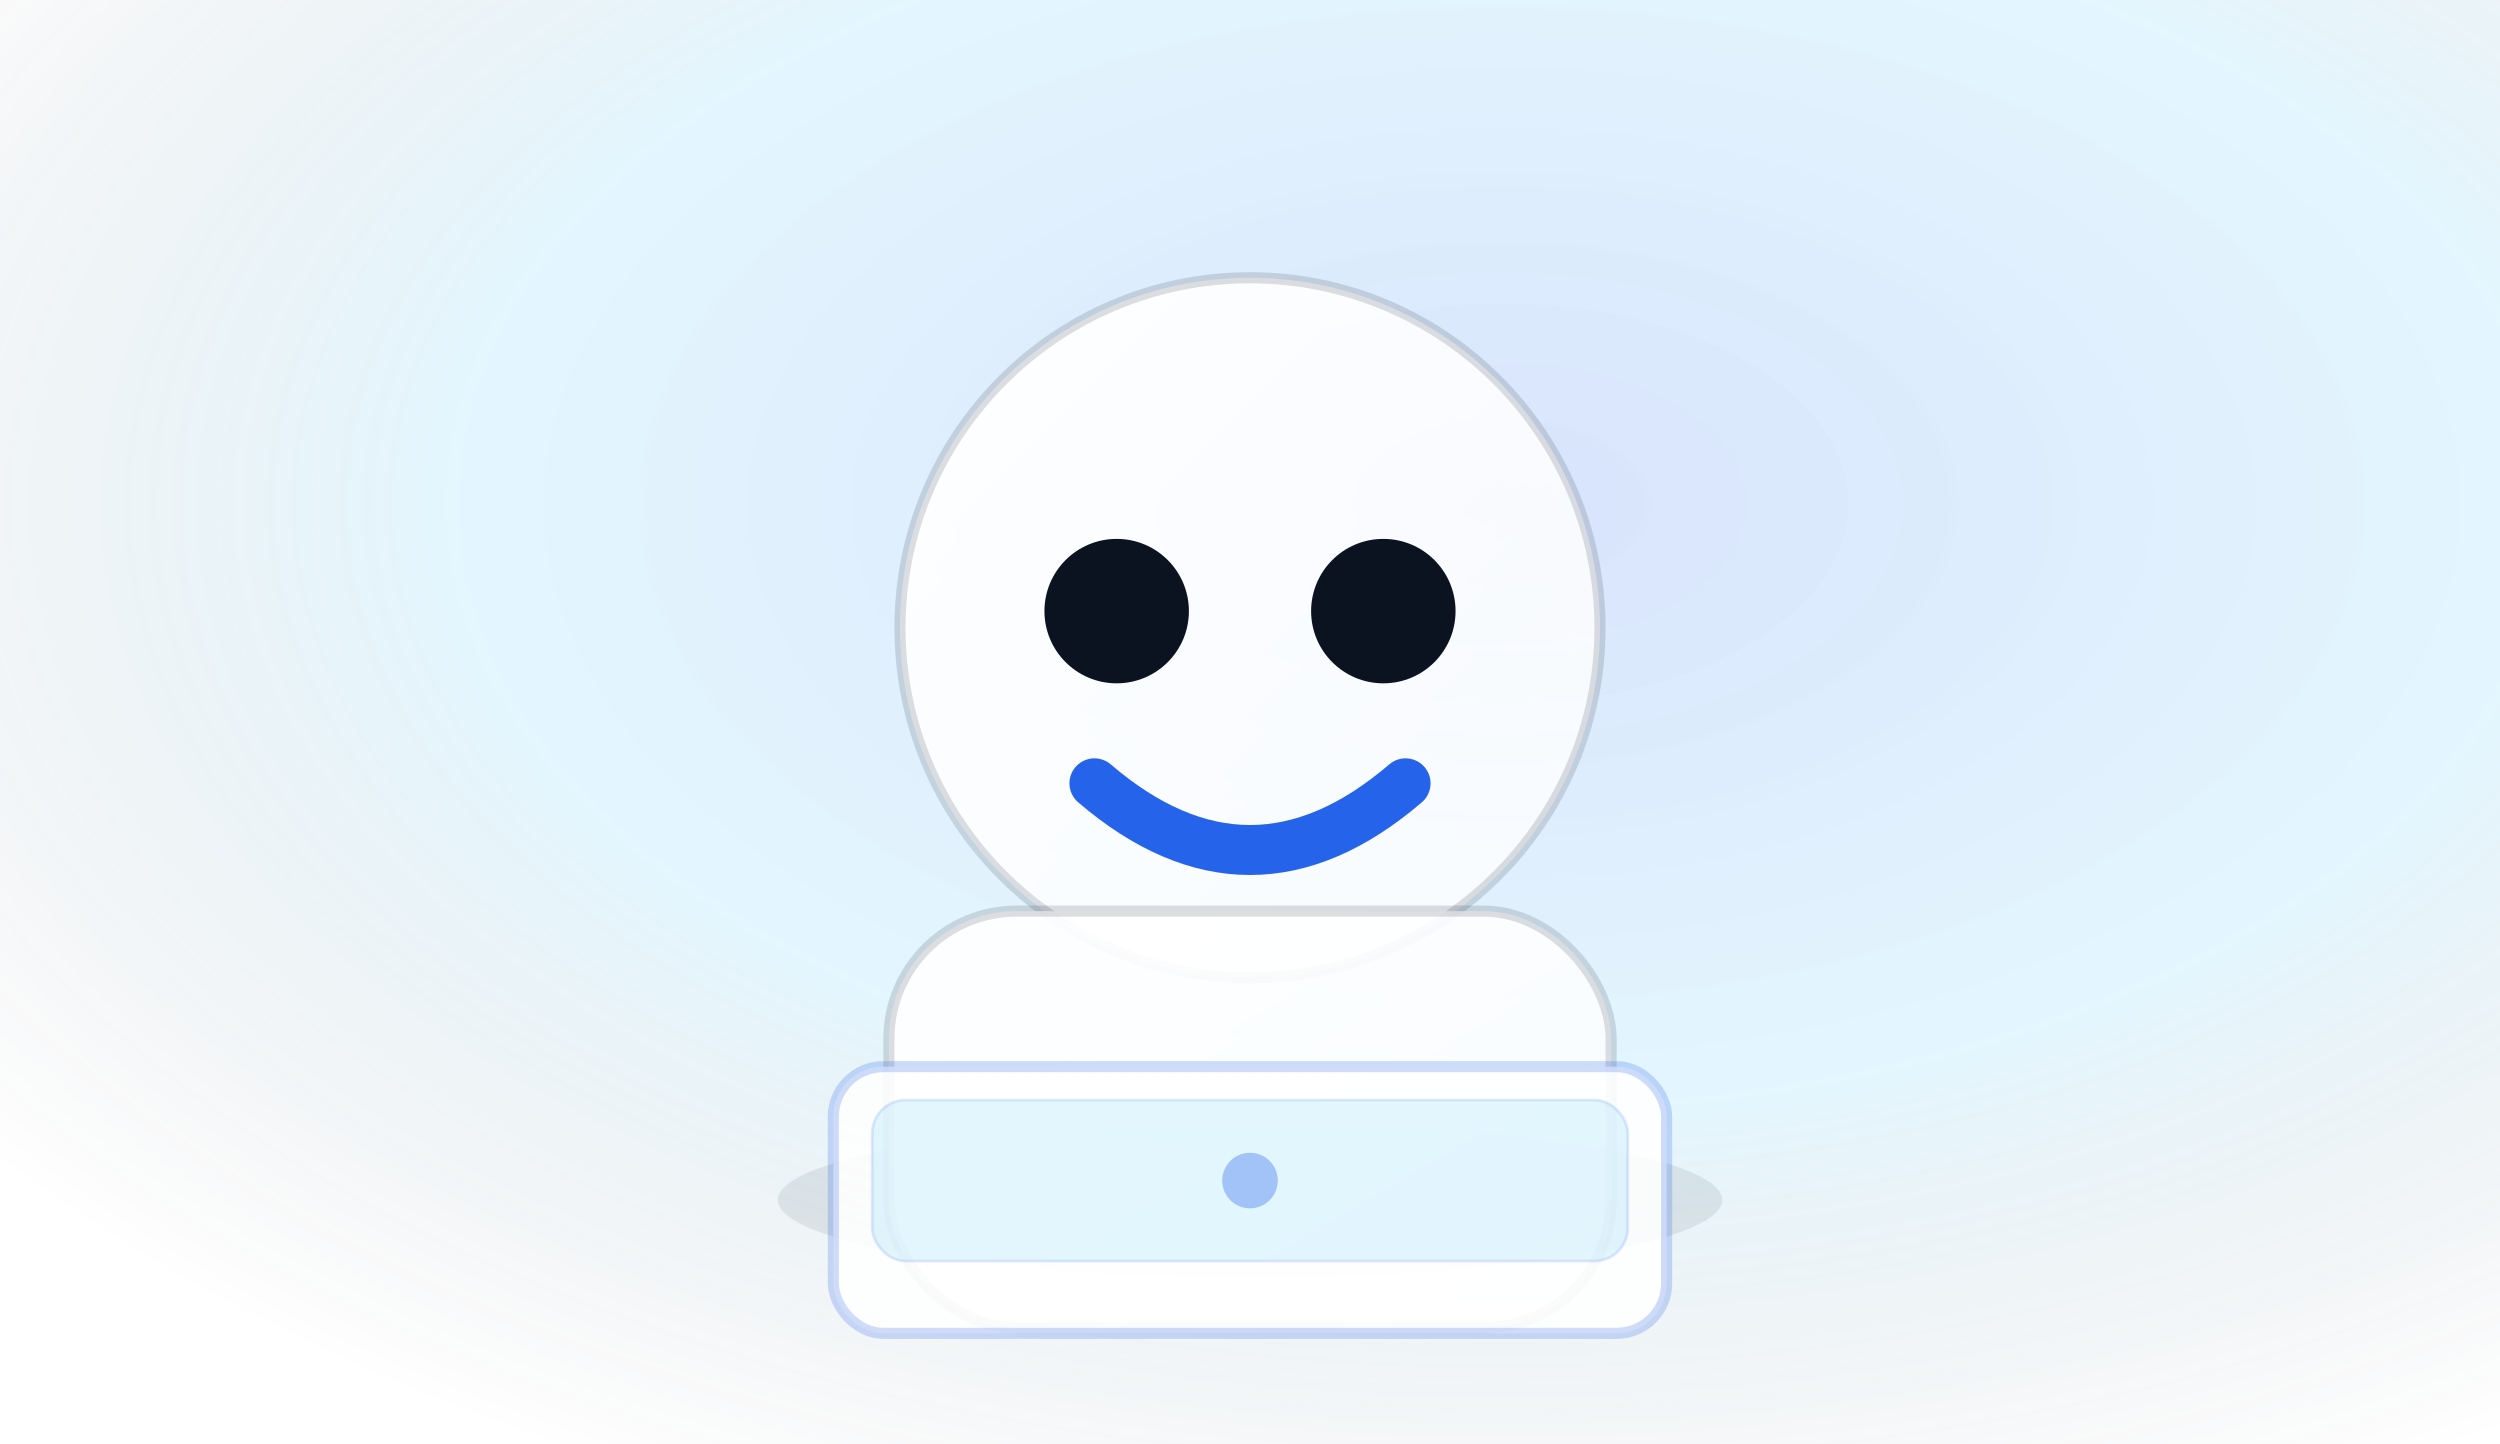 <svg xmlns="http://www.w3.org/2000/svg" viewBox="0 0 900 520">
  <defs>
    <radialGradient id="bg2" cx="60%" cy="35%" r="75%">
      <stop offset="0" stop-color="#2563eb" stop-opacity="0.18"/>
      <stop offset="0.55" stop-color="#38bdf8" stop-opacity="0.14"/>
      <stop offset="1" stop-color="#0b1220" stop-opacity="0"/>
    </radialGradient>
    <linearGradient id="glass2" x1="0" y1="0" x2="1" y2="1">
      <stop offset="0" stop-color="#ffffff" stop-opacity="0.96"/>
      <stop offset="1" stop-color="#ffffff" stop-opacity="0.75"/>
    </linearGradient>
    <filter id="shadow2" x="-30%" y="-30%" width="160%" height="160%">
      <feDropShadow dx="0" dy="18" stdDeviation="18" flood-color="#0b1220" flood-opacity="0.18"/>
    </filter>
  </defs>

  <rect width="900" height="520" fill="url(#bg2)"/>
  <ellipse cx="450" cy="432" rx="170" ry="28" fill="#0b1220" fill-opacity="0.08"/>

  <g filter="url(#shadow2)">
    <circle cx="450" cy="226" r="126" fill="url(#glass2)" stroke="#0b1220" stroke-opacity="0.14" stroke-width="4"/>
    <circle cx="402" cy="220" r="26" fill="#0b1220"/>
    <circle cx="498" cy="220" r="26" fill="#0b1220"/>
    <path d="M394 282 Q450 330 506 282" fill="none" stroke="#2563eb" stroke-width="18" stroke-linecap="round"/>

    <!-- body -->
    <rect x="320" y="328" width="260" height="150" rx="46" fill="url(#glass2)" stroke="#0b1220" stroke-opacity="0.14" stroke-width="4"/>

    <!-- laptop -->
    <rect x="300" y="384" width="300" height="96" rx="18" fill="#ffffff" fill-opacity="0.88" stroke="#2563eb" stroke-opacity="0.22" stroke-width="4"/>
    <rect x="314" y="396" width="272" height="58" rx="12" fill="#38bdf8" fill-opacity="0.14" stroke="#2563eb" stroke-opacity="0.14"/>
    <circle cx="450" cy="425" r="10" fill="#2563eb" fill-opacity="0.35"/>
  </g>
</svg>

